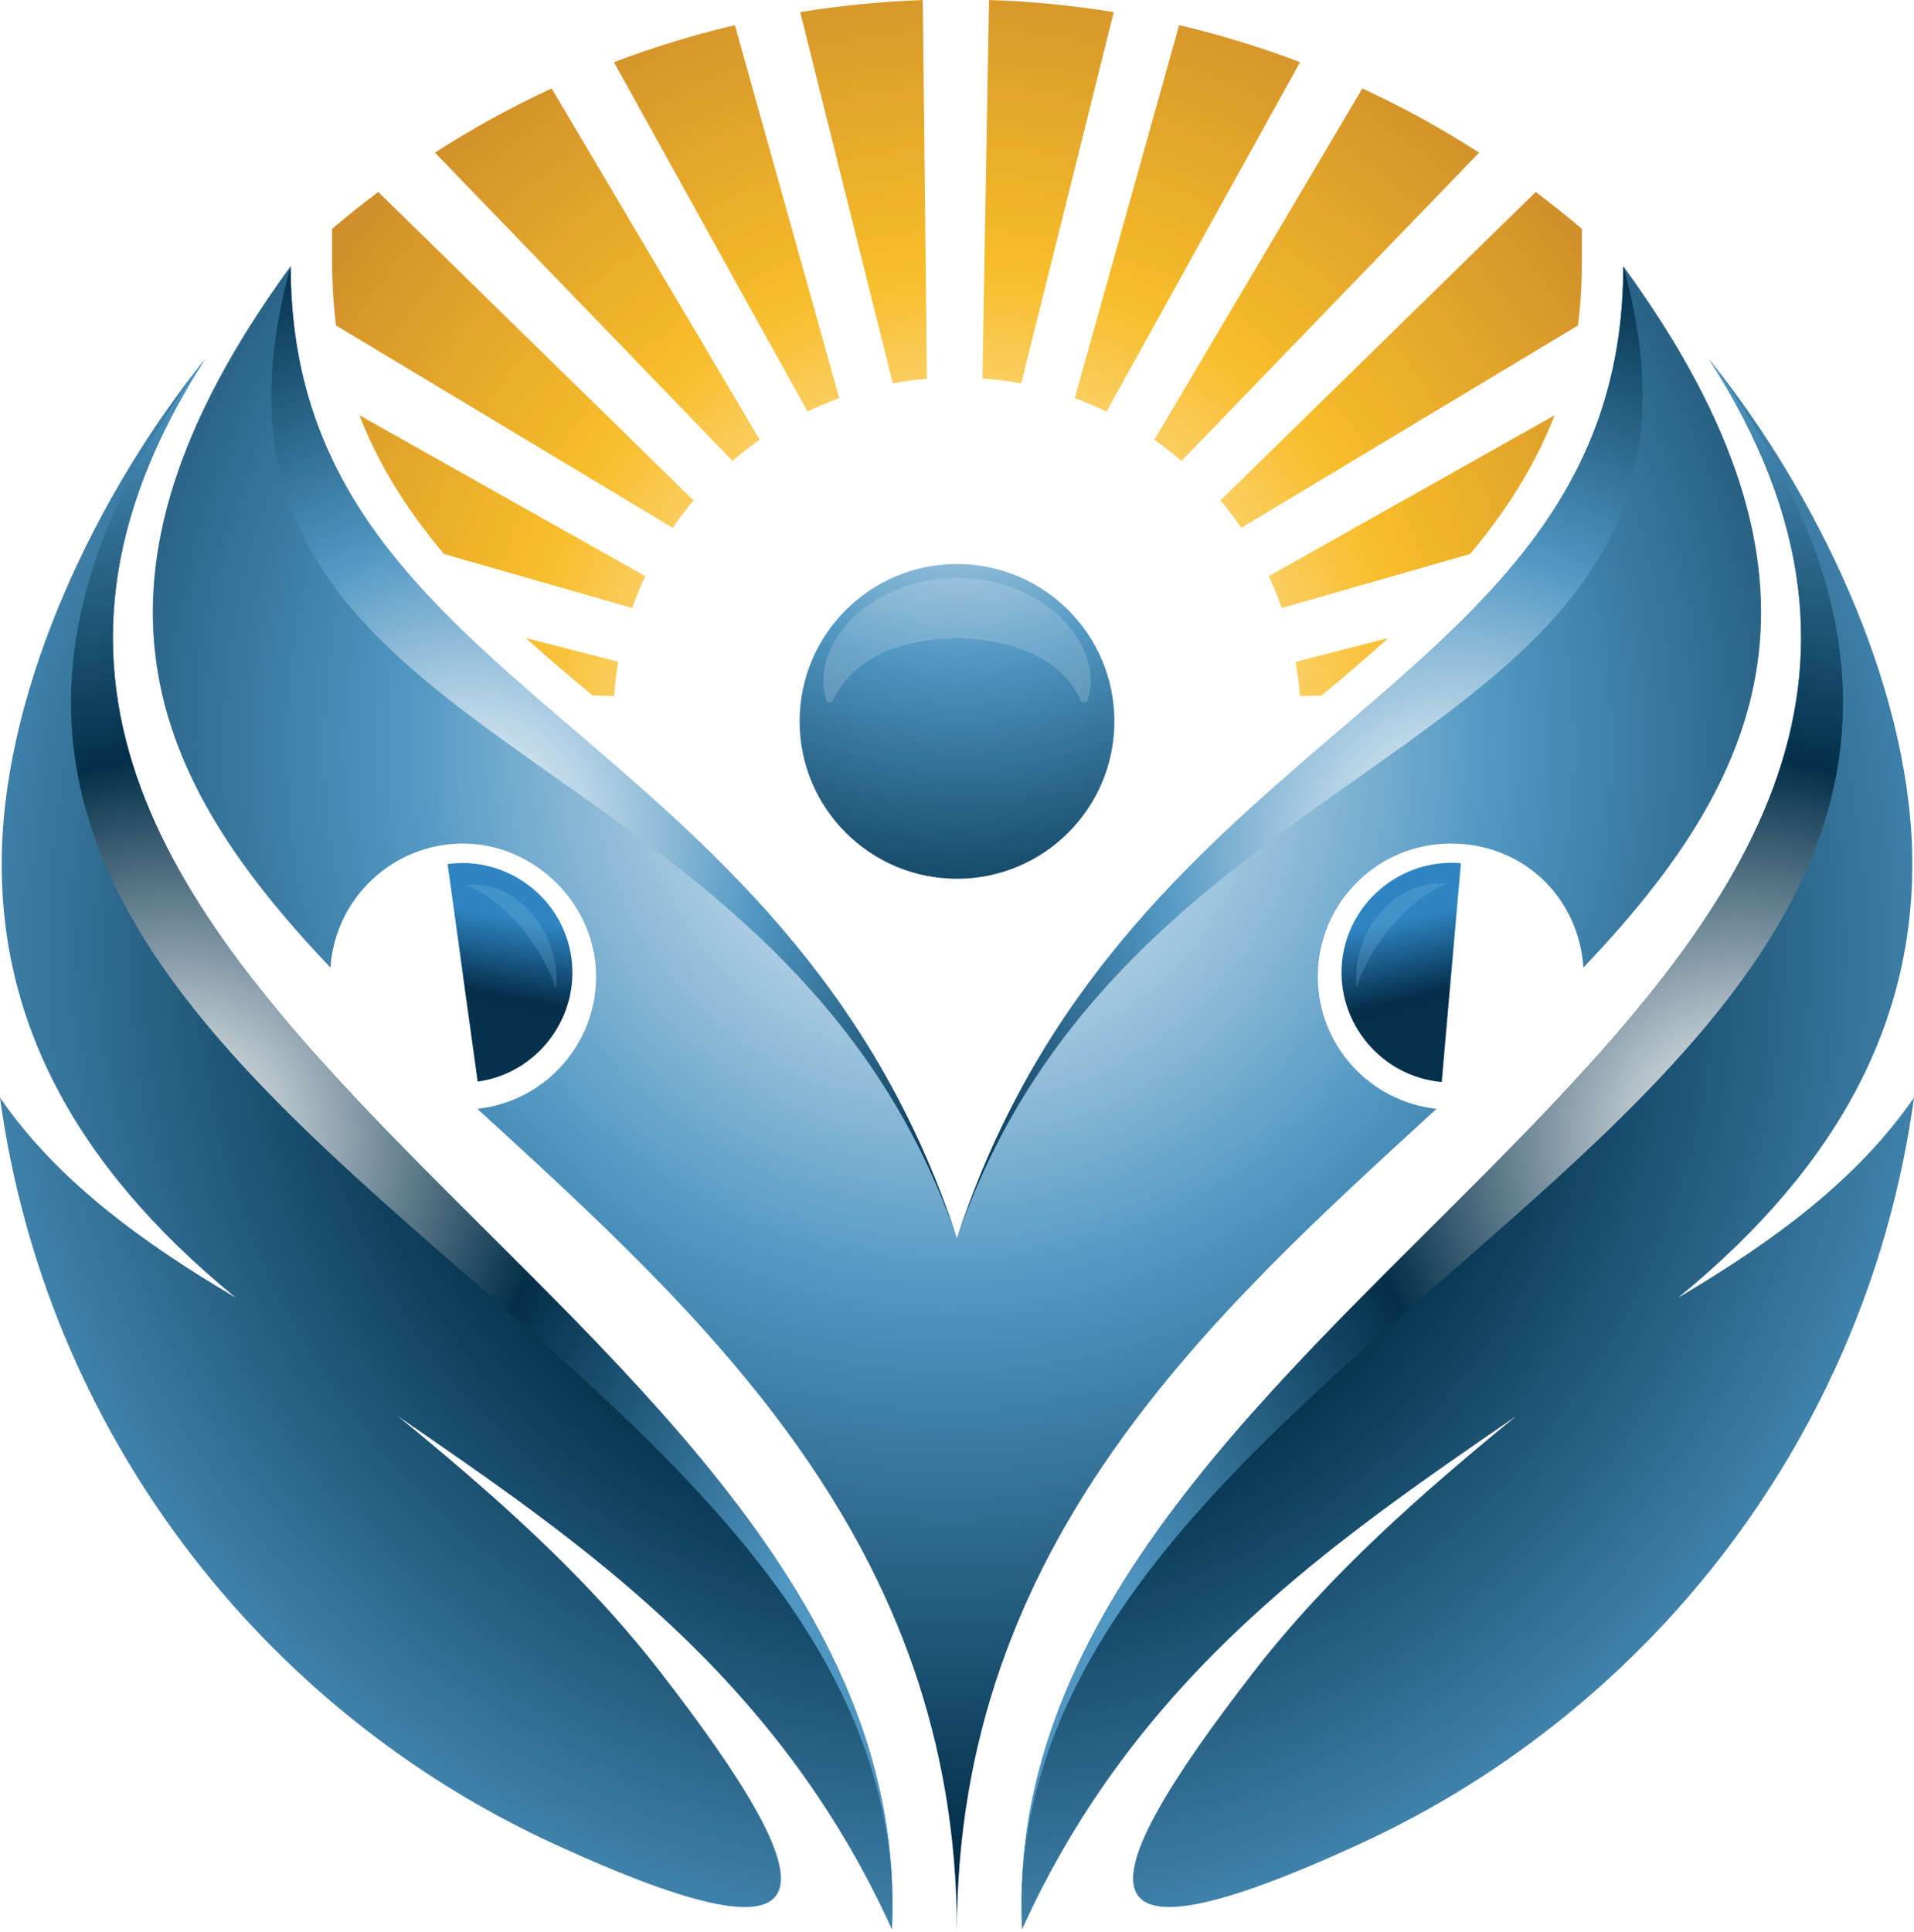 <?xml version="1.0" encoding="UTF-8"?>
<svg id="Layer_1" data-name="Layer 1" xmlns="http://www.w3.org/2000/svg" xmlns:xlink="http://www.w3.org/1999/xlink" viewBox="0 0 364.55 367.86">
  <defs>
    <style>
      .cls-1 {
        fill: url(#New_Gradient_Swatch_12);
      }

      .cls-1, .cls-2, .cls-3, .cls-4, .cls-5, .cls-6, .cls-7, .cls-8, .cls-9, .cls-10, .cls-11, .cls-12, .cls-13, .cls-14, .cls-15, .cls-16, .cls-17, .cls-18, .cls-19, .cls-20, .cls-21, .cls-22, .cls-23, .cls-24, .cls-25, .cls-26, .cls-27, .cls-28, .cls-29, .cls-30, .cls-31, .cls-32, .cls-33, .cls-34, .cls-35 {
        stroke-width: 0px;
      }

      .cls-1, .cls-2, .cls-3, .cls-4, .cls-5, .cls-6, .cls-7, .cls-9, .cls-10, .cls-11, .cls-14, .cls-15, .cls-16, .cls-17, .cls-18, .cls-19, .cls-21, .cls-22, .cls-23, .cls-24, .cls-25, .cls-26, .cls-27, .cls-28, .cls-29, .cls-30, .cls-31, .cls-32, .cls-33, .cls-34, .cls-35 {
        fill-rule: evenodd;
      }

      .cls-1, .cls-9, .cls-10, .cls-11, .cls-14, .cls-15, .cls-16, .cls-17, .cls-18, .cls-19, .cls-35 {
        mix-blend-mode: multiply;
      }

      .cls-36 {
        mask: url(#mask-15);
      }

      .cls-37 {
        mask: url(#mask-17);
      }

      .cls-38 {
        mask: url(#mask-18);
      }

      .cls-39 {
        mask: url(#mask-14);
      }

      .cls-40 {
        mask: url(#mask-13);
      }

      .cls-41 {
        mask: url(#mask-19);
      }

      .cls-42 {
        mask: url(#mask-12);
      }

      .cls-43 {
        mask: url(#mask-20);
      }

      .cls-44 {
        mask: url(#mask-21);
      }

      .cls-45 {
        mask: url(#mask-11);
      }

      .cls-46 {
        mask: url(#mask-16);
      }

      .cls-47 {
        mask: url(#mask-10);
      }

      .cls-48 {
        filter: url(#luminosity-noclip-9);
      }

      .cls-49 {
        filter: url(#luminosity-noclip-7);
      }

      .cls-50 {
        filter: url(#luminosity-noclip-3);
      }

      .cls-51 {
        filter: url(#luminosity-noclip-5);
      }

      .cls-2 {
        fill: url(#New_Gradient_Swatch_77-2);
      }

      .cls-3 {
        fill: url(#New_Gradient_Swatch_77-4);
      }

      .cls-4 {
        fill: url(#New_Gradient_Swatch_77-3);
      }

      .cls-5 {
        fill: url(#New_Gradient_Swatch_78-3);
      }

      .cls-6 {
        fill: url(#New_Gradient_Swatch_78-2);
      }

      .cls-7 {
        fill: url(#New_Gradient_Swatch_78-4);
      }

      .cls-52 {
        mask: url(#mask);
      }

      .cls-8 {
        fill: url(#linear-gradient);
      }

      .cls-53 {
        filter: url(#luminosity-noclip);
      }

      .cls-9 {
        fill: url(#New_Gradient_Swatch_9-2);
      }

      .cls-10 {
        fill: url(#New_Gradient_Swatch_9-3);
      }

      .cls-11 {
        fill: url(#New_Gradient_Swatch_9-4);
      }

      .cls-12 {
        fill: #96cff1;
      }

      .cls-12, .cls-54 {
        opacity: .2;
      }

      .cls-55 {
        filter: url(#luminosity-noclip-17);
      }

      .cls-56 {
        filter: url(#luminosity-noclip-15);
      }

      .cls-57 {
        filter: url(#luminosity-noclip-19);
      }

      .cls-58 {
        filter: url(#luminosity-noclip-13);
      }

      .cls-59 {
        filter: url(#luminosity-noclip-11);
      }

      .cls-60 {
        filter: url(#luminosity-noclip-21);
      }

      .cls-13 {
        fill: #ebf2f6;
      }

      .cls-14 {
        fill: url(#New_Gradient_Swatch_12-4);
      }

      .cls-15 {
        fill: url(#New_Gradient_Swatch_12-3);
      }

      .cls-16 {
        fill: url(#New_Gradient_Swatch_12-6);
      }

      .cls-17 {
        fill: url(#New_Gradient_Swatch_12-5);
      }

      .cls-18 {
        fill: url(#New_Gradient_Swatch_12-2);
      }

      .cls-19 {
        fill: url(#New_Gradient_Swatch_12-7);
      }

      .cls-20 {
        fill: url(#linear-gradient-2);
      }

      .cls-21 {
        fill: url(#New_Gradient_Swatch_3);
      }

      .cls-22 {
        fill: url(#New_Gradient_Swatch_1);
      }

      .cls-23 {
        fill: url(#New_Gradient_Swatch_3-7);
      }

      .cls-24 {
        fill: url(#New_Gradient_Swatch_3-3);
      }

      .cls-25 {
        fill: url(#New_Gradient_Swatch_3-4);
      }

      .cls-26 {
        fill: url(#New_Gradient_Swatch_3-6);
      }

      .cls-27 {
        fill: url(#New_Gradient_Swatch_3-2);
      }

      .cls-28 {
        fill: url(#New_Gradient_Swatch_3-5);
      }

      .cls-29 {
        fill: url(#New_Gradient_Swatch_1-2);
      }

      .cls-30 {
        fill: url(#New_Gradient_Swatch_1-4);
      }

      .cls-31 {
        fill: url(#New_Gradient_Swatch_1-3);
      }

      .cls-32 {
        fill: url(#New_Gradient_Swatch_76);
      }

      .cls-33 {
        fill: url(#New_Gradient_Swatch_77);
      }

      .cls-34 {
        fill: url(#New_Gradient_Swatch_78);
      }

      .cls-35 {
        fill: url(#New_Gradient_Swatch_9);
      }

      .cls-61 {
        mask: url(#mask-3);
      }

      .cls-62 {
        mask: url(#mask-2);
      }

      .cls-63 {
        mask: url(#mask-5);
      }

      .cls-64 {
        mask: url(#mask-4);
      }

      .cls-65 {
        mask: url(#mask-1);
      }

      .cls-66 {
        mask: url(#mask-7);
      }

      .cls-67 {
        mask: url(#mask-6);
      }

      .cls-68 {
        mask: url(#mask-8);
      }

      .cls-69 {
        mask: url(#mask-9);
      }
    </style>
    <radialGradient id="New_Gradient_Swatch_78" data-name="New Gradient Swatch 78" cx="185.86" cy="180.39" fx="185.86" fy="180.39" r="209.9" gradientUnits="userSpaceOnUse">
      <stop offset="0" stop-color="#fff"/>
      <stop offset=".5" stop-color="#022f49"/>
      <stop offset="1" stop-color="#4f96c2"/>
    </radialGradient>
    <filter id="luminosity-noclip" x="11.83" y="127.64" width="158.01" height="230.1" color-interpolation-filters="sRGB" filterUnits="userSpaceOnUse">
      <feFlood flood-color="#fff" result="bg"/>
      <feBlend in="SourceGraphic" in2="bg"/>
    </filter>
    <filter id="luminosity-noclip-2" x="11.83" y="-8398.9" width="158.01" height="32766" color-interpolation-filters="sRGB" filterUnits="userSpaceOnUse">
      <feFlood flood-color="#fff" result="bg"/>
      <feBlend in="SourceGraphic" in2="bg"/>
    </filter>
    <mask id="mask-1" x="11.83" y="-8398.9" width="158.01" height="32766" maskUnits="userSpaceOnUse"/>
    <linearGradient id="New_Gradient_Swatch_12" data-name="New Gradient Swatch 12" x1="-22.75" y1="367.13" x2="66.37" y2="273.6" gradientUnits="userSpaceOnUse">
      <stop offset="0" stop-color="#fff"/>
      <stop offset="1" stop-color="#000"/>
    </linearGradient>
    <mask id="mask" x="11.83" y="127.64" width="158.01" height="230.1" maskUnits="userSpaceOnUse">
      <g class="cls-53">
        <g class="cls-65">
          <path class="cls-1" d="M21.78,127.64c-6.44,18.1-9.95,37.59-9.95,57.91,0,9.26.73,18.35,2.14,27.21,7.23,11.9,17.45,23.35,30.93,34.35-10.14-5.99-19.61-12.29-27.89-19.44,15.79,63.05,66.22,112.38,129.89,126.57-15.49-36.94-43.74-62.08-71.08-84.53,31.86,21.97,66.59,45.39,89.05,87.54,1.65.19,3.31.35,4.97.5-4.81-94.03-141.4-147.8-148.06-230.1Z"/>
        </g>
      </g>
    </mask>
    <linearGradient id="New_Gradient_Swatch_3" data-name="New Gradient Swatch 3" x1="-22.75" y1="367.13" x2="66.37" y2="273.6" gradientUnits="userSpaceOnUse">
      <stop offset="0" stop-color="#fff"/>
      <stop offset="1" stop-color="#fff"/>
    </linearGradient>
    <radialGradient id="New_Gradient_Swatch_78-2" data-name="New Gradient Swatch 78" cx="33.58" cy="216.45" fx="33.58" fy="216.45" r="144.2" xlink:href="#New_Gradient_Swatch_78"/>
    <filter id="luminosity-noclip-3" x="13.41" y="68.39" width="156.57" height="293.59" color-interpolation-filters="sRGB" filterUnits="userSpaceOnUse">
      <feFlood flood-color="#fff" result="bg"/>
      <feBlend in="SourceGraphic" in2="bg"/>
    </filter>
    <filter id="luminosity-noclip-4" x="13.41" y="-8398.9" width="156.57" height="32766" color-interpolation-filters="sRGB" filterUnits="userSpaceOnUse">
      <feFlood flood-color="#fff" result="bg"/>
      <feBlend in="SourceGraphic" in2="bg"/>
    </filter>
    <mask id="mask-3" x="13.41" y="-8398.9" width="156.57" height="32766" maskUnits="userSpaceOnUse"/>
    <radialGradient id="New_Gradient_Swatch_9" data-name="New Gradient Swatch 9" cx="91.7" cy="215.19" fx="91.7" fy="215.19" r="139.83" gradientUnits="userSpaceOnUse">
      <stop offset="0" stop-color="#fff"/>
      <stop offset=".33" stop-color="#fff"/>
      <stop offset=".66" stop-color="#000"/>
      <stop offset="1" stop-color="#000"/>
    </radialGradient>
    <mask id="mask-2" x="13.41" y="68.39" width="156.57" height="293.59" maskUnits="userSpaceOnUse">
      <g class="cls-50">
        <g class="cls-61">
          <path class="cls-35" d="M39.05,68.39C-61.95,205.67,167.97,244.99,169.99,361.99c-1.4-121.54-225.97-157.69-130.94-293.59Z"/>
        </g>
      </g>
    </mask>
    <radialGradient id="New_Gradient_Swatch_1" data-name="New Gradient Swatch 1" cx="91.7" cy="215.19" fx="91.7" fy="215.19" r="139.83" gradientUnits="userSpaceOnUse">
      <stop offset="0" stop-color="#fff"/>
      <stop offset=".33" stop-color="#fff"/>
      <stop offset=".66" stop-color="#fff"/>
      <stop offset="1" stop-color="#fff"/>
    </radialGradient>
    <filter id="luminosity-noclip-5" x="5.61" y="122.45" width="160.97" height="230.93" color-interpolation-filters="sRGB" filterUnits="userSpaceOnUse">
      <feFlood flood-color="#fff" result="bg"/>
      <feBlend in="SourceGraphic" in2="bg"/>
    </filter>
    <filter id="luminosity-noclip-6" x="5.61" y="-8398.9" width="160.97" height="32766" color-interpolation-filters="sRGB" filterUnits="userSpaceOnUse">
      <feFlood flood-color="#fff" result="bg"/>
      <feBlend in="SourceGraphic" in2="bg"/>
    </filter>
    <mask id="mask-5" x="5.61" y="-8398.9" width="160.97" height="32766" maskUnits="userSpaceOnUse"/>
    <linearGradient id="New_Gradient_Swatch_12-2" data-name="New Gradient Swatch 12" x1="-288.42" y1="237.91" x2="125.22" y2="237.91" xlink:href="#New_Gradient_Swatch_12"/>
    <mask id="mask-4" x="5.61" y="122.45" width="160.97" height="230.93" maskUnits="userSpaceOnUse">
      <g class="cls-51">
        <g class="cls-63">
          <path class="cls-18" d="M93.67,250.84C56.63,218.38,3.66,177.95,11.51,122.45c-38.84,105.17,125.97,143.98,155.08,230.93-4.97-42.75-42.41-75.81-72.91-102.54Z"/>
        </g>
      </g>
    </mask>
    <linearGradient id="New_Gradient_Swatch_3-2" data-name="New Gradient Swatch 3" x1="-288.42" y1="237.91" x2="125.22" y2="237.91" xlink:href="#New_Gradient_Swatch_3"/>
    <radialGradient id="New_Gradient_Swatch_78-3" data-name="New Gradient Swatch 78" cx="385.11" fx="385.11" r="209.9" gradientTransform="translate(563.8) rotate(-180) scale(1 -1)" xlink:href="#New_Gradient_Swatch_78"/>
    <filter id="luminosity-noclip-7" x="194.7" y="127.64" width="158.01" height="230.1" color-interpolation-filters="sRGB" filterUnits="userSpaceOnUse">
      <feFlood flood-color="#fff" result="bg"/>
      <feBlend in="SourceGraphic" in2="bg"/>
    </filter>
    <filter id="luminosity-noclip-8" x="194.7" y="-8398.9" width="158.01" height="32766" color-interpolation-filters="sRGB" filterUnits="userSpaceOnUse">
      <feFlood flood-color="#fff" result="bg"/>
      <feBlend in="SourceGraphic" in2="bg"/>
    </filter>
    <mask id="mask-7" x="194.7" y="-8398.9" width="158.01" height="32766" maskUnits="userSpaceOnUse"/>
    <linearGradient id="New_Gradient_Swatch_12-3" data-name="New Gradient Swatch 12" x1="176.5" y1="367.13" x2="265.61" y2="273.6" gradientTransform="translate(563.8) rotate(-180) scale(1 -1)" xlink:href="#New_Gradient_Swatch_12"/>
    <mask id="mask-6" x="194.7" y="127.64" width="158.01" height="230.1" maskUnits="userSpaceOnUse">
      <g class="cls-49">
        <g class="cls-66">
          <path class="cls-15" d="M342.77,127.64c6.44,18.1,9.95,37.59,9.95,57.91,0,9.26-.73,18.35-2.14,27.21-7.23,11.9-17.45,23.35-30.93,34.35,10.14-5.99,19.61-12.29,27.89-19.44-15.79,63.05-66.22,112.38-129.89,126.57,15.49-36.94,43.74-62.08,71.08-84.53-31.86,21.97-66.59,45.39-89.06,87.54-1.65.19-3.31.35-4.97.5,4.82-94.03,141.4-147.8,148.07-230.1Z"/>
        </g>
      </g>
    </mask>
    <linearGradient id="New_Gradient_Swatch_3-3" data-name="New Gradient Swatch 3" x1="176.5" y1="367.13" x2="265.61" y2="273.6" gradientTransform="translate(563.8) rotate(-180) scale(1 -1)" xlink:href="#New_Gradient_Swatch_3"/>
    <radialGradient id="New_Gradient_Swatch_78-4" data-name="New Gradient Swatch 78" cx="232.83" cy="216.45" fx="232.83" fy="216.45" r="144.2" gradientTransform="translate(563.8) rotate(-180) scale(1 -1)" xlink:href="#New_Gradient_Swatch_78"/>
    <filter id="luminosity-noclip-9" x="194.56" y="68.39" width="156.57" height="293.59" color-interpolation-filters="sRGB" filterUnits="userSpaceOnUse">
      <feFlood flood-color="#fff" result="bg"/>
      <feBlend in="SourceGraphic" in2="bg"/>
    </filter>
    <filter id="luminosity-noclip-10" x="194.56" y="-8398.9" width="156.57" height="32766" color-interpolation-filters="sRGB" filterUnits="userSpaceOnUse">
      <feFlood flood-color="#fff" result="bg"/>
      <feBlend in="SourceGraphic" in2="bg"/>
    </filter>
    <mask id="mask-9" x="194.56" y="-8398.9" width="156.57" height="32766" maskUnits="userSpaceOnUse"/>
    <radialGradient id="New_Gradient_Swatch_9-2" data-name="New Gradient Swatch 9" cx="290.95" fx="290.95" r="139.83" gradientTransform="translate(563.8) rotate(-180) scale(1 -1)" xlink:href="#New_Gradient_Swatch_9"/>
    <mask id="mask-8" x="194.56" y="68.39" width="156.57" height="293.59" maskUnits="userSpaceOnUse">
      <g class="cls-48">
        <g class="cls-69">
          <path class="cls-9" d="M325.5,68.39c101,137.27-128.93,176.59-130.94,293.59,1.4-121.54,225.97-157.69,130.94-293.59Z"/>
        </g>
      </g>
    </mask>
    <radialGradient id="New_Gradient_Swatch_1-2" data-name="New Gradient Swatch 1" cx="290.95" fx="290.95" r="139.83" gradientTransform="translate(563.8) rotate(-180) scale(1 -1)" xlink:href="#New_Gradient_Swatch_1"/>
    <filter id="luminosity-noclip-11" x="197.97" y="122.45" width="160.97" height="230.93" color-interpolation-filters="sRGB" filterUnits="userSpaceOnUse">
      <feFlood flood-color="#fff" result="bg"/>
      <feBlend in="SourceGraphic" in2="bg"/>
    </filter>
    <filter id="luminosity-noclip-12" x="197.97" y="-8398.9" width="160.97" height="32766" color-interpolation-filters="sRGB" filterUnits="userSpaceOnUse">
      <feFlood flood-color="#fff" result="bg"/>
      <feBlend in="SourceGraphic" in2="bg"/>
    </filter>
    <mask id="mask-11" x="197.97" y="-8398.9" width="160.97" height="32766" maskUnits="userSpaceOnUse"/>
    <linearGradient id="New_Gradient_Swatch_12-4" data-name="New Gradient Swatch 12" x1="-89.18" y1="237.91" x2="324.46" y2="237.91" gradientTransform="translate(563.8) rotate(-180) scale(1 -1)" xlink:href="#New_Gradient_Swatch_12"/>
    <mask id="mask-10" x="197.97" y="122.45" width="160.97" height="230.93" maskUnits="userSpaceOnUse">
      <g class="cls-59">
        <g class="cls-45">
          <path class="cls-14" d="M270.88,250.84c37.04-32.46,90.01-72.89,82.17-128.39,38.85,105.17-125.97,143.98-155.08,230.93,4.97-42.75,42.41-75.81,72.91-102.54Z"/>
        </g>
      </g>
    </mask>
    <linearGradient id="New_Gradient_Swatch_3-4" data-name="New Gradient Swatch 3" x1="-89.18" y1="237.91" x2="324.46" y2="237.91" gradientTransform="translate(563.8) rotate(-180) scale(1 -1)" xlink:href="#New_Gradient_Swatch_3"/>
    <radialGradient id="New_Gradient_Swatch_77" data-name="New Gradient Swatch 77" cx="180.71" cy="142.1" fx="180.71" fy="142.1" r="209.89" gradientUnits="userSpaceOnUse">
      <stop offset="0" stop-color="#fff"/>
      <stop offset=".5" stop-color="#4f96c2"/>
      <stop offset="1" stop-color="#022f49"/>
    </radialGradient>
    <radialGradient id="New_Gradient_Swatch_77-2" data-name="New Gradient Swatch 77" cx="89.49" cy="158.48" fx="89.49" fy="158.48" r="114.54" xlink:href="#New_Gradient_Swatch_77"/>
    <filter id="luminosity-noclip-13" x="51.7" y="50.68" width="130.57" height="185.15" color-interpolation-filters="sRGB" filterUnits="userSpaceOnUse">
      <feFlood flood-color="#fff" result="bg"/>
      <feBlend in="SourceGraphic" in2="bg"/>
    </filter>
    <filter id="luminosity-noclip-14" x="51.7" y="-8398.9" width="130.57" height="32766" color-interpolation-filters="sRGB" filterUnits="userSpaceOnUse">
      <feFlood flood-color="#fff" result="bg"/>
      <feBlend in="SourceGraphic" in2="bg"/>
    </filter>
    <mask id="mask-13" x="51.7" y="-8398.9" width="130.57" height="32766" maskUnits="userSpaceOnUse"/>
    <radialGradient id="New_Gradient_Swatch_9-3" data-name="New Gradient Swatch 9" cx="116.99" cy="143.26" fx="116.99" fy="143.26" r="104.23" xlink:href="#New_Gradient_Swatch_9"/>
    <mask id="mask-12" x="51.7" y="50.68" width="130.57" height="185.15" maskUnits="userSpaceOnUse">
      <g class="cls-58">
        <g class="cls-40">
          <path class="cls-10" d="M55.36,50.68c-25.96,93.92,93.31,86.13,126.91,185.15-2.28-6.95-4.86-13.44-7.7-19.52C136.1,137.96,35.46,135.6,55.36,50.68Z"/>
        </g>
      </g>
    </mask>
    <radialGradient id="New_Gradient_Swatch_1-3" data-name="New Gradient Swatch 1" cx="116.99" cy="143.26" fx="116.99" fy="143.26" r="104.23" xlink:href="#New_Gradient_Swatch_1"/>
    <radialGradient id="New_Gradient_Swatch_77-3" data-name="New Gradient Swatch 77" cx="276.66" cy="160.93" fx="276.66" fy="160.93" r="114.93" xlink:href="#New_Gradient_Swatch_77"/>
    <filter id="luminosity-noclip-15" x="182.27" y="50.68" width="130.58" height="185.15" color-interpolation-filters="sRGB" filterUnits="userSpaceOnUse">
      <feFlood flood-color="#fff" result="bg"/>
      <feBlend in="SourceGraphic" in2="bg"/>
    </filter>
    <filter id="luminosity-noclip-16" x="182.27" y="-8398.9" width="130.58" height="32766" color-interpolation-filters="sRGB" filterUnits="userSpaceOnUse">
      <feFlood flood-color="#fff" result="bg"/>
      <feBlend in="SourceGraphic" in2="bg"/>
    </filter>
    <mask id="mask-15" x="182.27" y="-8398.9" width="130.58" height="32766" maskUnits="userSpaceOnUse"/>
    <radialGradient id="New_Gradient_Swatch_9-4" data-name="New Gradient Swatch 9" cx="247.56" cy="143.26" fx="247.56" fy="143.26" r="105.11" xlink:href="#New_Gradient_Swatch_9"/>
    <mask id="mask-14" x="182.27" y="50.68" width="130.58" height="185.15" maskUnits="userSpaceOnUse">
      <g class="cls-56">
        <g class="cls-36">
          <path class="cls-11" d="M189.97,216.31c-2.84,6.08-5.42,12.56-7.7,19.52,33.61-99.02,152.87-91.23,126.92-185.15,19.9,84.92-80.74,87.28-119.22,165.63Z"/>
        </g>
      </g>
    </mask>
    <radialGradient id="New_Gradient_Swatch_1-4" data-name="New Gradient Swatch 1" cx="247.56" cy="143.26" fx="247.56" fy="143.26" r="105.11" xlink:href="#New_Gradient_Swatch_1"/>
    <filter id="luminosity-noclip-17" x="38.71" y="62.31" width="287.13" height="227.1" color-interpolation-filters="sRGB" filterUnits="userSpaceOnUse">
      <feFlood flood-color="#fff" result="bg"/>
      <feBlend in="SourceGraphic" in2="bg"/>
    </filter>
    <filter id="luminosity-noclip-18" x="38.71" y="-8398.9" width="287.13" height="32766" color-interpolation-filters="sRGB" filterUnits="userSpaceOnUse">
      <feFlood flood-color="#fff" result="bg"/>
      <feBlend in="SourceGraphic" in2="bg"/>
    </filter>
    <mask id="mask-17" x="38.71" y="-8398.9" width="287.13" height="32766" maskUnits="userSpaceOnUse"/>
    <linearGradient id="New_Gradient_Swatch_12-5" data-name="New Gradient Swatch 12" x1="635.85" y1="175.86" x2="84.97" y2="175.86" xlink:href="#New_Gradient_Swatch_12"/>
    <mask id="mask-16" x="38.71" y="62.31" width="287.13" height="227.1" maskUnits="userSpaceOnUse">
      <g class="cls-55">
        <g class="cls-37">
          <path class="cls-17" d="M314.22,62.31c2.35,14.99.98,29.74-6.92,43.67-12.83,22.59-41.34,39.06-62.01,54.26-33.24,24.44-50.12,44.07-63.02,83.42-12.9-39.36-29.78-58.98-63.02-83.42-20.67-15.2-49.18-31.67-62.01-54.26-7.91-13.93-9.28-28.68-6.92-43.67-3.73,5.8-7.14,11.82-10,18.02-7.12,35.09,10.17,58.78,35.03,81.03,3.86-2.02,8.24-3.16,12.87-3.16,18.63,0,31.81,17.97,26.64,35.59,29.62,24.32,58.58,52.37,67.42,95.63,8.85-43.26,37.81-71.3,67.42-95.63-5.18-17.61,8-35.59,26.64-35.59,4.63,0,9.01,1.14,12.87,3.16,24.86-22.25,42.15-45.94,35.03-81.03-2.87-6.21-6.28-12.22-10.01-18.02Z"/>
        </g>
      </g>
    </mask>
    <linearGradient id="New_Gradient_Swatch_3-5" data-name="New Gradient Swatch 3" x1="635.85" y1="175.86" x2="84.97" y2="175.86" xlink:href="#New_Gradient_Swatch_3"/>
    <radialGradient id="New_Gradient_Swatch_77-4" data-name="New Gradient Swatch 77" cx="182.43" cy="70.66" fx="182.43" fy="70.66" r="111.45" xlink:href="#New_Gradient_Swatch_77"/>
    <filter id="luminosity-noclip-19" x="155.38" y="110.48" width="53.79" height="53.78" color-interpolation-filters="sRGB" filterUnits="userSpaceOnUse">
      <feFlood flood-color="#fff" result="bg"/>
      <feBlend in="SourceGraphic" in2="bg"/>
    </filter>
    <filter id="luminosity-noclip-20" x="155.38" y="-8398.9" width="53.79" height="32766" color-interpolation-filters="sRGB" filterUnits="userSpaceOnUse">
      <feFlood flood-color="#fff" result="bg"/>
      <feBlend in="SourceGraphic" in2="bg"/>
    </filter>
    <mask id="mask-19" x="155.38" y="-8398.9" width="53.79" height="32766" maskUnits="userSpaceOnUse"/>
    <linearGradient id="New_Gradient_Swatch_12-6" data-name="New Gradient Swatch 12" x1="182.27" y1="207.64" x2="182.27" y2="146.76" xlink:href="#New_Gradient_Swatch_12"/>
    <mask id="mask-18" x="155.38" y="110.48" width="53.79" height="53.78" maskUnits="userSpaceOnUse">
      <g class="cls-57">
        <g class="cls-41">
          <path class="cls-16" d="M183.01,110.49c-14.85-.41-27.21,11.3-27.62,26.14-.41,14.85,11.3,27.21,26.14,27.62,14.85.41,27.21-11.3,27.62-26.14.41-14.85-11.3-27.21-26.15-27.62Z"/>
        </g>
      </g>
    </mask>
    <linearGradient id="New_Gradient_Swatch_3-6" data-name="New Gradient Swatch 3" x1="182.27" y1="207.64" x2="182.27" y2="146.76" xlink:href="#New_Gradient_Swatch_3"/>
    <filter id="luminosity-noclip-21" x="257.59" y="171.13" width="16.68" height="14.05" color-interpolation-filters="sRGB" filterUnits="userSpaceOnUse">
      <feFlood flood-color="#fff" result="bg"/>
      <feBlend in="SourceGraphic" in2="bg"/>
    </filter>
    <filter id="luminosity-noclip-22" x="257.59" y="-8398.9" width="16.68" height="32766" color-interpolation-filters="sRGB" filterUnits="userSpaceOnUse">
      <feFlood flood-color="#fff" result="bg"/>
      <feBlend in="SourceGraphic" in2="bg"/>
    </filter>
    <mask id="mask-21" x="257.59" y="-8398.9" width="16.68" height="32766" maskUnits="userSpaceOnUse"/>
    <linearGradient id="New_Gradient_Swatch_12-7" data-name="New Gradient Swatch 12" x1="44.77" y1="124.79" x2="44.77" y2="150.19" gradientTransform="translate(147.43 84.9) rotate(-34.42)" xlink:href="#New_Gradient_Swatch_12"/>
    <mask id="mask-20" x="257.59" y="171.13" width="16.68" height="14.05" maskUnits="userSpaceOnUse">
      <g class="cls-60">
        <g class="cls-44">
          <path class="cls-19" d="M262.11,173.07c-4.18,2.87-5.74,7.86-3.48,11.16s3.04-2.83,7.22-5.7c4.18-2.87,10.18-1.38,7.92-4.68-2.26-3.3-7.48-3.65-11.66-.78Z"/>
        </g>
      </g>
    </mask>
    <linearGradient id="New_Gradient_Swatch_3-7" data-name="New Gradient Swatch 3" x1="44.77" y1="124.79" x2="44.77" y2="150.19" gradientTransform="translate(147.43 84.9) rotate(-34.42)" xlink:href="#New_Gradient_Swatch_3"/>
    <radialGradient id="New_Gradient_Swatch_76" data-name="New Gradient Swatch 76" cx="183.41" cy="135.96" fx="183.41" fy="135.96" r="170.37" gradientUnits="userSpaceOnUse">
      <stop offset="0" stop-color="#fff"/>
      <stop offset=".5" stop-color="#f8bd2a"/>
      <stop offset="1" stop-color="#c3802a"/>
    </radialGradient>
    <linearGradient id="linear-gradient" x1="265.93" y1="171.74" x2="270.96" y2="193.91" gradientUnits="userSpaceOnUse">
      <stop offset=".15" stop-color="#2e85c2"/>
      <stop offset=".82" stop-color="#042d49"/>
      <stop offset="1" stop-color="#06314d"/>
    </linearGradient>
    <linearGradient id="linear-gradient-2" x1="280.52" y1="168.2" x2="285.55" y2="190.38" gradientTransform="translate(369.63 -10.83) rotate(177.12) scale(1 -1)" xlink:href="#linear-gradient"/>
  </defs>
  <g>
    <path class="cls-34" d="M39.05,68.39C18.76,93.52,1.09,130.01.35,162.39c-.7,30.79,12.99,58.96,44.55,84.72-18.07-10.68-34.01-22.33-44.9-38.08,8.65,63.29,49.49,116.33,105.48,142.08,54.83,25.22,52.82,9.22,20.21-32.83-14.63-18.86-32.43-34.27-49.87-48.58,34.34,23.68,72.03,49.05,94.08,97.75,5.56-121.45-210.19-175.89-130.85-299.06Z"/>
    <g class="cls-52">
      <path class="cls-21" d="M21.78,127.64c-6.44,18.1-9.95,37.59-9.95,57.91,0,9.26.73,18.35,2.14,27.21,7.23,11.9,17.45,23.35,30.93,34.35-10.14-5.99-19.61-12.29-27.89-19.44,15.79,63.05,66.22,112.38,129.89,126.57-15.49-36.94-43.74-62.08-71.08-84.53,31.86,21.97,66.59,45.39,89.05,87.54,1.65.19,3.31.35,4.97.5-4.81-94.03-141.4-147.8-148.06-230.1Z"/>
    </g>
    <path class="cls-6" d="M39.05,68.39C-63.29,207.49,175.46,246,169.9,367.45c5.56-121.45-210.19-175.89-130.85-299.06Z"/>
    <g class="cls-62">
      <path class="cls-22" d="M39.05,68.39C-61.95,205.67,167.97,244.99,169.99,361.99c-1.4-121.54-225.97-157.69-130.94-293.59Z"/>
    </g>
    <g class="cls-64">
      <path class="cls-27" d="M93.67,250.84C56.63,218.38,3.66,177.95,11.51,122.45c-38.84,105.17,125.97,143.98,155.08,230.93-4.97-42.75-42.41-75.81-72.91-102.54Z"/>
    </g>
  </g>
  <g>
    <path class="cls-5" d="M325.5,68.39c20.28,25.13,37.96,61.61,38.7,93.99.7,30.79-12.99,58.96-44.55,84.72,18.07-10.68,34.01-22.33,44.9-38.08-8.65,63.29-49.49,116.33-105.48,142.08-54.83,25.22-52.82,9.22-20.21-32.83,14.63-18.86,32.43-34.27,49.87-48.58-34.34,23.68-72.03,49.05-94.08,97.75-5.56-121.45,210.18-175.89,130.85-299.06Z"/>
    <g class="cls-67">
      <path class="cls-24" d="M342.77,127.64c6.44,18.1,9.95,37.59,9.95,57.91,0,9.26-.73,18.35-2.14,27.21-7.23,11.9-17.45,23.35-30.93,34.35,10.14-5.99,19.61-12.29,27.89-19.44-15.79,63.05-66.22,112.38-129.89,126.57,15.49-36.94,43.74-62.08,71.08-84.53-31.86,21.97-66.59,45.39-89.06,87.54-1.65.19-3.31.35-4.97.5,4.82-94.03,141.4-147.8,148.07-230.1Z"/>
    </g>
    <path class="cls-7" d="M325.5,68.39c102.34,139.1-136.41,177.61-130.85,299.06-5.56-121.45,210.18-175.89,130.85-299.06Z"/>
    <g class="cls-68">
      <path class="cls-29" d="M325.5,68.39c101,137.27-128.93,176.59-130.94,293.59,1.4-121.54,225.97-157.69,130.94-293.59Z"/>
    </g>
    <g class="cls-47">
      <path class="cls-25" d="M270.88,250.84c37.04-32.46,90.01-72.89,82.17-128.39,38.85,105.17-125.97,143.98-155.08,230.93,4.97-42.75,42.41-75.81,72.91-102.54Z"/>
    </g>
  </g>
  <g>
    <path class="cls-33" d="M182.27,235.83c-32.37-98.83-126.91-103.7-126.91-185.15-44.03,60.35-26.56,97.72,7.58,133.57.88-13.19,11.86-23.62,25.27-23.62s25.32,11.34,25.32,25.33c0,13.07-9.9,23.83-22.61,25.18,42.52,39.03,91.34,82.47,91.34,156.73,0-74.26,48.83-117.7,91.35-156.73-12.71-1.35-22.61-12.11-22.61-25.18,0-13.98,11.33-25.33,25.32-25.33s24.39,10.43,25.26,23.62c34.15-35.85,51.62-73.21,7.59-133.57,0,81.54-94.46,86.13-126.92,185.15Z"/>
    <path class="cls-2" d="M55.36,50.68c-25.96,93.92,93.02,86.13,126.91,185.15-32.45-99.02-126.91-103.61-126.91-185.15Z"/>
    <g class="cls-42">
      <path class="cls-31" d="M55.36,50.68c-25.96,93.92,93.31,86.13,126.91,185.15-2.28-6.95-4.86-13.44-7.7-19.52C136.1,137.96,35.46,135.6,55.36,50.68Z"/>
    </g>
    <path class="cls-4" d="M182.27,235.83c33.89-99.02,152.87-91.23,126.92-185.15,0,81.54-94.46,86.13-126.92,185.15Z"/>
    <g class="cls-39">
      <path class="cls-30" d="M189.97,216.31c-2.84,6.08-5.42,12.56-7.7,19.52,33.61-99.02,152.87-91.23,126.92-185.15,19.9,84.92-80.74,87.28-119.22,165.63Z"/>
    </g>
    <g class="cls-46">
      <path class="cls-28" d="M314.22,62.31c2.35,14.99.98,29.74-6.92,43.67-12.83,22.59-41.34,39.06-62.01,54.26-33.24,24.44-50.12,44.07-63.02,83.42-12.9-39.36-29.78-58.98-63.02-83.42-20.67-15.2-49.18-31.67-62.01-54.26-7.91-13.93-9.28-28.68-6.92-43.67-3.73,5.8-7.14,11.82-10,18.02-7.12,35.09,10.17,58.78,35.03,81.03,3.86-2.02,8.24-3.16,12.87-3.16,18.63,0,31.81,17.97,26.64,35.59,29.62,24.32,58.58,52.37,67.42,95.63,8.85-43.26,37.81-71.3,67.42-95.63-5.18-17.61,8-35.59,26.64-35.59,4.63,0,9.01,1.14,12.87,3.16,24.86-22.25,42.15-45.94,35.03-81.03-2.87-6.21-6.28-12.22-10.01-18.02Z"/>
    </g>
  </g>
  <path class="cls-3" d="M182.27,107.4c-16.55,0-29.97,13.42-29.97,29.97s13.42,29.97,29.97,29.97,29.98-13.42,29.98-29.97-13.42-29.97-29.98-29.97Z"/>
  <g class="cls-38">
    <path class="cls-26" d="M183.01,110.49c-14.85-.41-27.21,11.3-27.62,26.14-.41,14.85,11.3,27.21,26.14,27.62,14.85.41,27.21-11.3,27.62-26.14.41-14.85-11.3-27.21-26.15-27.62Z"/>
  </g>
  <g class="cls-43">
    <path class="cls-23" d="M262.11,173.07c-4.18,2.87-5.74,7.86-3.48,11.16s3.04-2.83,7.22-5.7c4.18-2.87,10.18-1.38,7.92-4.68-2.26-3.3-7.48-3.65-11.66-.78Z"/>
  </g>
  <path class="cls-32" d="M72.05,36.56l60.04,58.73c-1.4,1.67-2.72,3.41-3.96,5.22l-64.11-38.52c-.87-6.23-.77-12.16-.77-18.41,2.86-2.43,5.79-4.77,8.8-7.02ZM82.84,29.06l56.68,58.7c1.65-1.43,3.38-2.77,5.17-4.03L105.07,16.84c-7.72,3.57-15.14,7.66-22.24,12.23ZM116.93,11.84l36.88,66.53c1.96-.95,3.97-1.8,6.04-2.55L139.97,4.79c-7.89,1.86-15.58,4.22-23.04,7.06ZM84.56,105.5l35.86,10.28c.72-2.07,1.55-4.1,2.47-6.07l-54.44-30.64c3.76,9.71,9.35,18.39,16.11,26.42ZM112.89,132.45l4.07.07c.16-2.2.43-4.37.8-6.5l-17.58-4.51c4.09,3.72,8.35,7.35,12.71,10.94ZM152.42,2.31l17.63,70.7c2.13-.4,4.29-.7,6.49-.89L175.75.01c-7.91.28-15.7,1.05-23.33,2.3ZM247.59,132.53l4.07-.07c4.36-3.58,8.62-7.21,12.71-10.94l-17.59,4.51c.37,2.13.64,4.3.81,6.5ZM292.5,36.56l-60.04,58.73c1.4,1.67,2.73,3.41,3.96,5.22l64.11-38.52c.87-6.23.77-12.16.77-18.41-2.86-2.43-5.79-4.77-8.8-7.02ZM244.13,115.78l35.86-10.28c6.75-8.04,12.35-16.71,16.11-26.42l-54.44,30.64c.92,1.97,1.74,4,2.47,6.07ZM259.48,16.84l-39.61,66.9c1.79,1.26,3.51,2.6,5.17,4.03l56.68-58.7c-7.09-4.57-14.52-8.66-22.24-12.23ZM188.38,0l-1.26,72.06c2.5.18,4.97.51,7.38.96L212.13,2.31c-7.76-1.27-15.69-2.05-23.75-2.31ZM224.58,4.79l-19.87,71.03c2.06.75,4.07,1.61,6.04,2.55L247.62,11.84c-7.46-2.84-15.15-5.2-23.04-7.06Z"/>
  <path class="cls-8" d="M276.43,185.22l1.82-20.84c-11.43-1-21.66,7.58-22.66,19.01-1,11.43,7.58,21.66,19.01,22.66h0s1.82-20.84,1.82-20.84Z"/>
  <path class="cls-20" d="M88.12,185.26l-2.87-20.72c11.37-1.57,22.01,6.48,23.58,17.85,1.57,11.37-6.48,22.01-17.85,23.58h0s-2.87-20.72-2.87-20.72Z"/>
  <path class="cls-12" d="M93.59,171.23c4.65,3.44,8.79,8.66,11.35,14.48.36.81.63,1.71.96,2.56.66-5.89-1.86-12.46-6.87-16.52-3.25-2.63-6.89-3.62-10.22-3.21,1.68.75,3.34,1.62,4.78,2.69Z"/>
  <path class="cls-12" d="M270.7,171.02c-4.65,3.44-8.79,8.66-11.35,14.48-.36.81-.63,1.71-.96,2.56-.66-5.89,1.86-12.46,6.87-16.52,3.25-2.63,6.89-3.62,10.22-3.21-1.68.75-3.34,1.62-4.78,2.69Z"/>
  <g class="cls-54">
    <path class="cls-13" d="M157.53,133.74c-2.4-6.2,1.43-13.52,6.41-17.45,5.2-4.23,11.85-6.21,18.33-6.24,6.49.03,13.14,2.01,18.33,6.24,4.99,3.93,8.82,11.25,6.41,17.45,0,0-1,0-1,0-4.11-9.3-14.48-12.04-23.75-12.22-9.27.18-19.64,2.92-23.75,12.22,0,0-1,0-1,0h0Z"/>
  </g>
</svg>